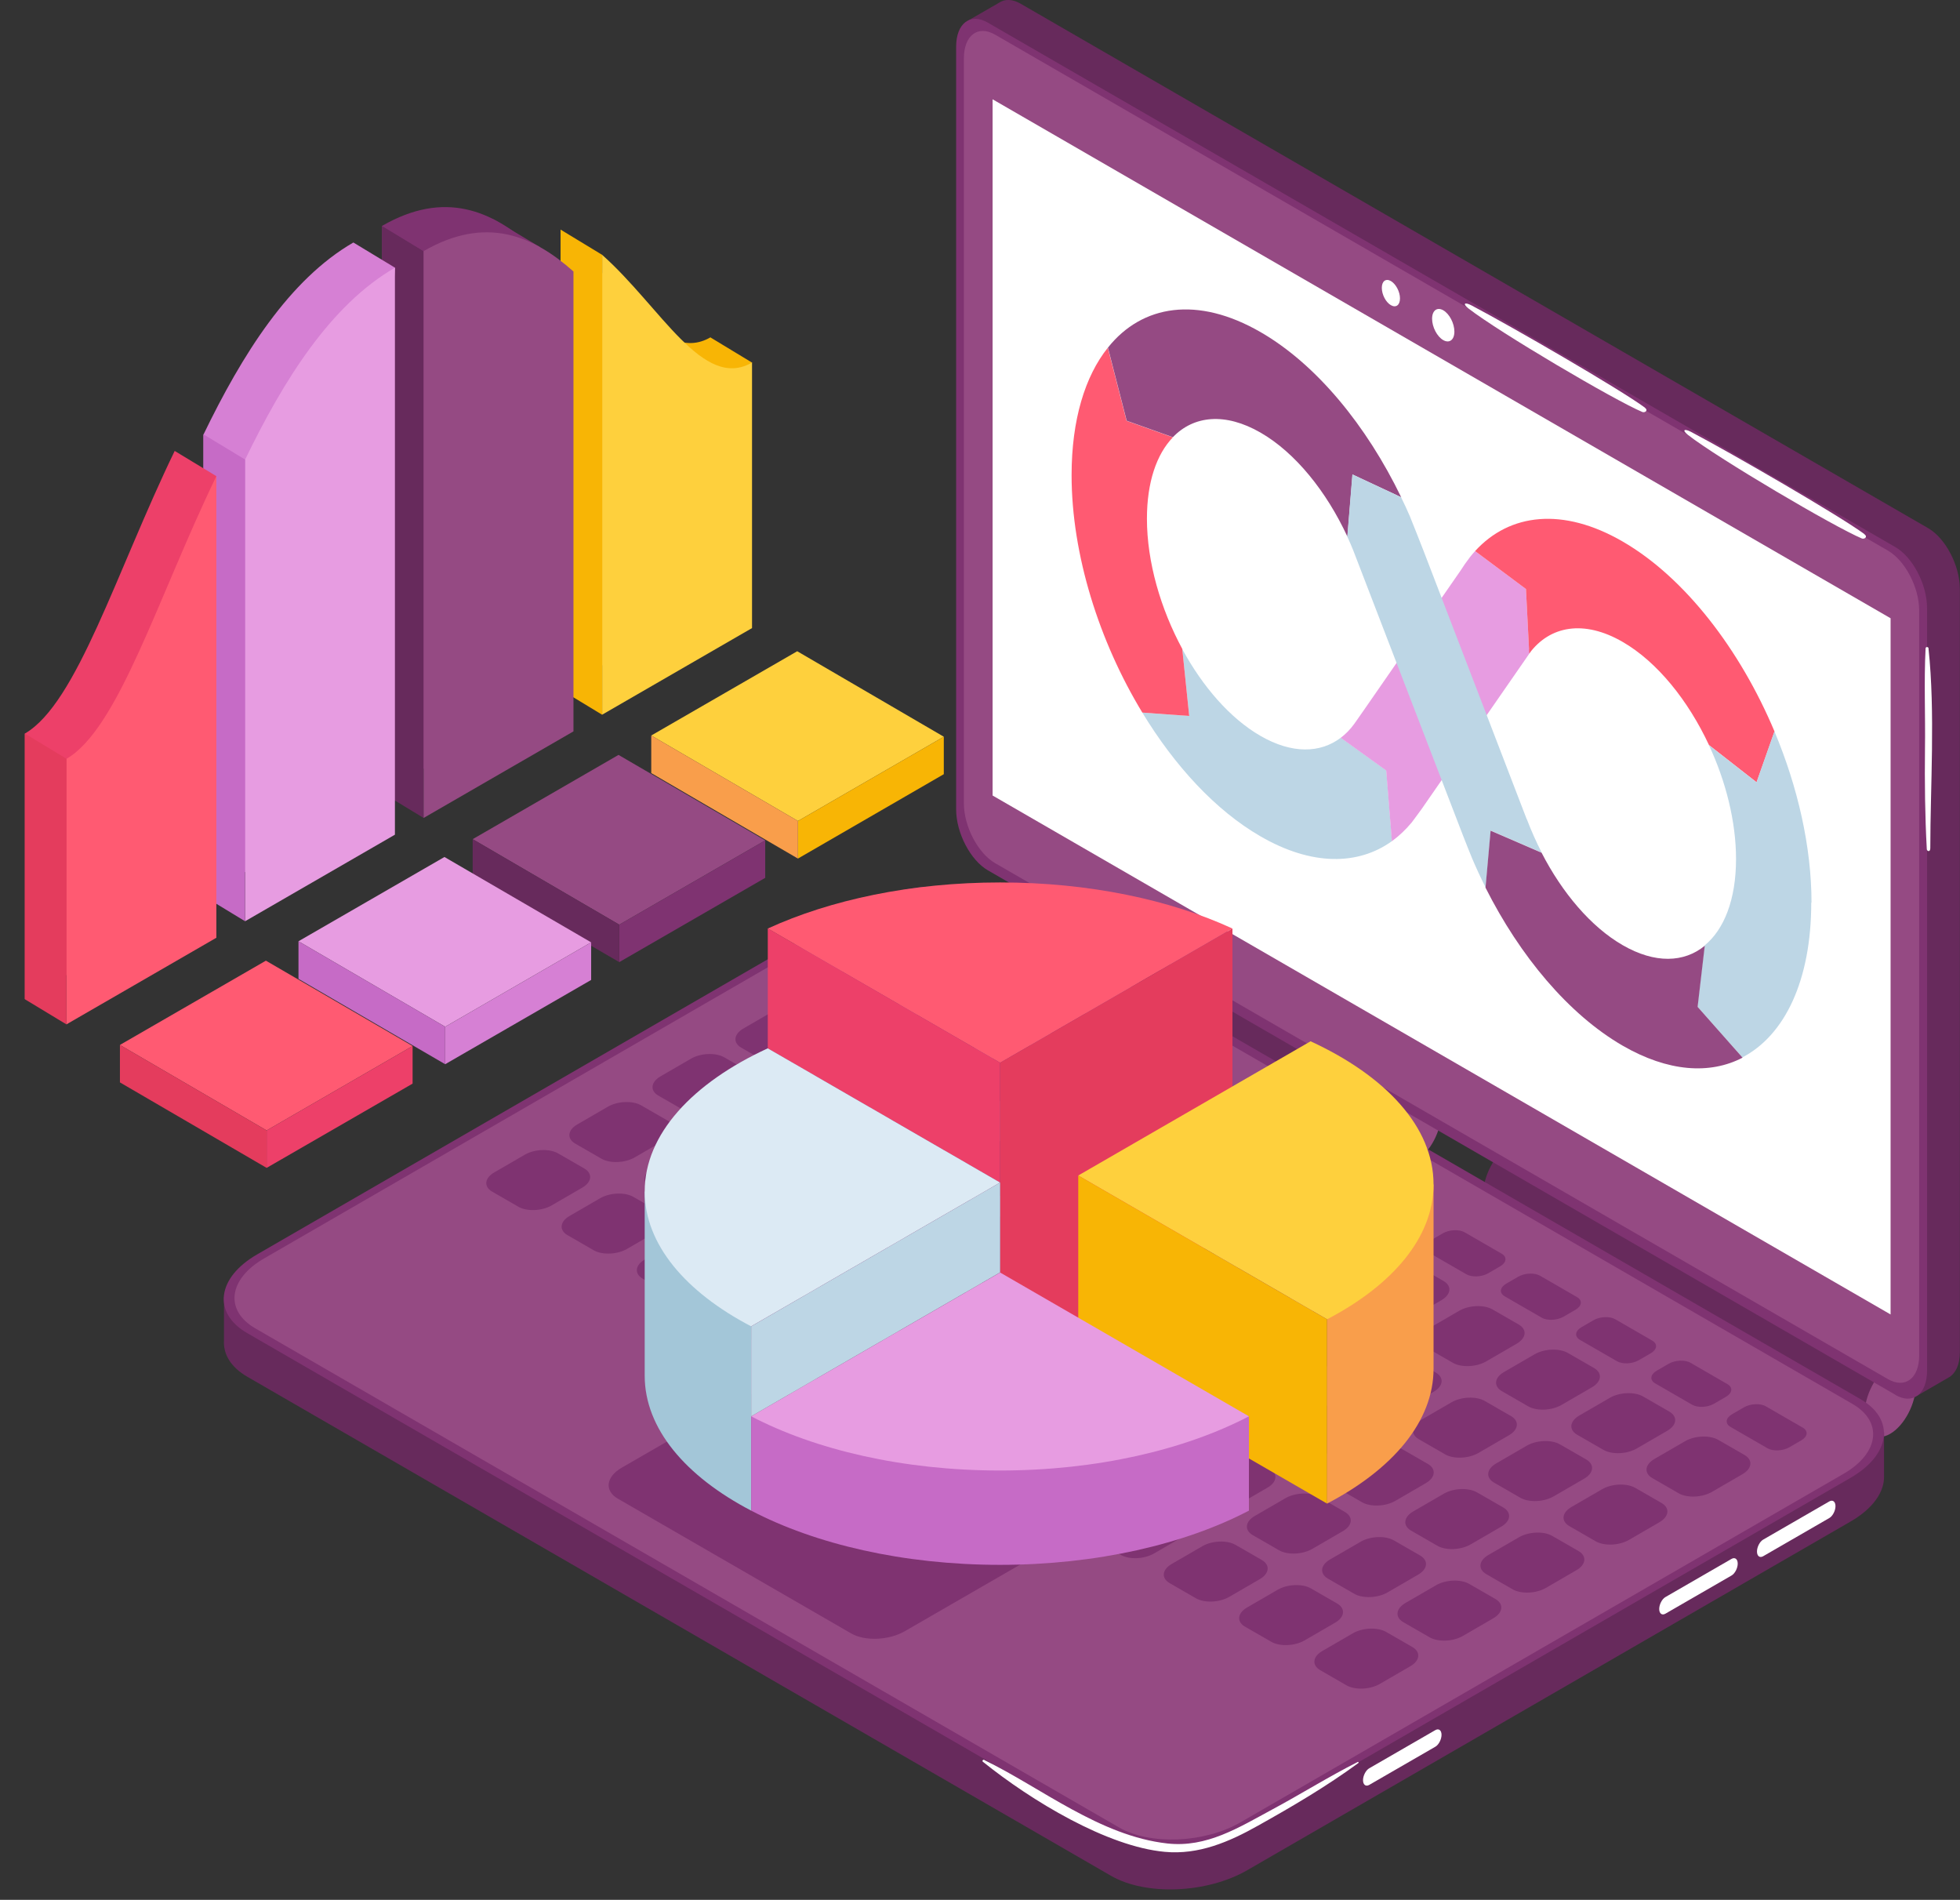 <svg xmlns="http://www.w3.org/2000/svg" width="259" height="251" viewBox="0 0 259 251" fill="none"><rect x="0" y="0" width="259" height="251" fill="#333333" stroke="none"/><g clip-path="url(#clip0_40000067_28698)"><path d="M74.085 30.341C81.881 37.278 87.403 48.315 93.886 44.566V79.648L74.085 91.086V30.341Z" fill="#F8B505"></path><path d="M93.886 44.583L99.392 47.915L93.534 55.203L86.778 46.649L92.605 46.409L93.886 44.583Z" fill="#F8B505"></path><path d="M79.574 33.673C87.37 40.61 92.892 51.647 99.375 47.898V82.98L79.574 94.418V33.673Z" fill="#FED03D"></path><path d="M79.576 94.434L74.085 91.102V30.341L79.576 33.673V94.434Z" fill="#F8B505"></path><path d="M70.29 32.536V93.296L50.488 104.734V29.844C58.78 25.055 65.055 27.874 70.29 32.536Z" fill="#7F3371"></path><path d="M50.488 29.845L55.979 33.176V108.066L50.488 104.734V29.845Z" fill="#672A5C"></path><path d="M71.362 32.647L65.215 28.979L50.488 29.844L55.979 33.176L71.362 32.647Z" fill="#7F3371"></path><path d="M75.779 35.868V96.628L55.977 108.066V33.176C64.269 28.387 70.544 31.206 75.779 35.868Z" fill="#954A83"></path><path d="M46.695 32.038L52.201 35.37L46.695 106.944L26.894 118.382V57.397C32 46.856 38.195 36.956 46.695 32.038Z" fill="#D680D4"></path><path d="M52.186 35.37V110.276L32.385 121.714V60.729C37.491 50.188 43.686 40.288 52.186 35.37Z" fill="#E79CE1"></path><path d="M26.878 57.38L32.385 60.712V121.713L26.878 118.365V57.38Z" fill="#C66BC6"></path><path d="M23.084 59.576L28.591 62.908L23.084 120.561L3.283 131.999V96.917C10.166 92.944 15.369 75.515 23.084 59.576Z" fill="#ED4069"></path><path d="M28.591 62.908V123.893L8.79 135.331V100.249C15.673 96.276 20.876 78.847 28.591 62.908Z" fill="#FF5A72"></path><path d="M3.283 96.917L8.79 100.249V135.347L3.283 132.015V96.917Z" fill="#E43C5D"></path><path d="M81.83 122.163L101.119 111.03L81.734 99.736L62.461 110.869L81.83 122.163Z" fill="#954A83"></path><path d="M101.118 111.029V115.979L81.829 127.113V122.163L101.118 111.029Z" fill="#7F3371"></path><path d="M62.461 115.836V110.87L81.83 122.164V127.114L62.461 115.836Z" fill="#672A5C"></path><path d="M105.443 108.467L124.716 97.333L105.347 86.04L86.058 97.173L105.443 108.467Z" fill="#FED03D"></path><path d="M124.716 97.333V102.283L105.443 113.432V108.466L124.716 97.333Z" fill="#F8B505"></path><path d="M86.058 102.139V97.173L105.443 108.467V113.433L86.058 102.139Z" fill="#F99E4B"></path><path d="M35.233 149.348L54.522 138.198L35.137 126.921L15.848 138.054L35.233 149.348Z" fill="#FF5A72"></path><path d="M54.522 138.199V143.165L35.233 154.298V149.348L54.522 138.199Z" fill="#ED4069"></path><path d="M15.848 143.004V138.054L35.233 149.348V154.298L15.848 143.004Z" fill="#E43C5D"></path><path d="M58.827 135.65L78.116 124.501L58.731 113.224L39.442 124.357L58.827 135.65Z" fill="#E79CE1"></path><path d="M78.117 124.501V129.467L58.828 140.6V135.651L78.117 124.501Z" fill="#D680D4"></path><path d="M39.442 129.323V124.357L58.827 135.651V140.601L39.442 129.323Z" fill="#C66BC6"></path><path d="M195.98 157.901C195.98 155.402 197.501 152.486 199.373 151.413C200.206 150.933 200.958 150.916 201.55 151.237L252.166 180.167L247.476 189.555L197.276 160.72C196.492 160.336 195.964 159.359 195.964 157.901H195.98Z" fill="#672A5C"></path><path d="M246.388 186.864C246.388 189.363 247.908 190.516 249.781 189.427C251.654 188.337 253.175 185.438 253.175 182.939C253.175 180.44 251.654 179.286 249.781 180.376C247.908 181.465 246.388 184.365 246.388 186.864Z" fill="#954A83"></path><path d="M133.295 121.858C133.295 119.359 134.815 116.443 136.688 115.37C137.521 114.89 138.273 114.874 138.865 115.194L189.481 144.125L184.775 153.512L134.575 124.677C133.791 124.293 133.263 123.316 133.263 121.858H133.295Z" fill="#672A5C"></path><path d="M183.702 150.804C183.702 153.303 185.223 154.457 187.096 153.367C188.969 152.278 190.489 149.379 190.489 146.88C190.489 144.381 188.969 143.227 187.096 144.316C185.223 145.406 183.702 148.305 183.702 150.804Z" fill="#954A83"></path><path d="M29.598 177.091C29.598 177.203 29.598 171.372 29.598 171.372C29.598 171.372 35.489 169.882 35.425 170.106C35.425 170.138 35.393 170.363 35.361 170.683L113.717 125.413C119.032 122.337 127.115 122.001 131.726 124.66L244.146 189.618C245.987 189.441 248.964 189.201 248.964 189.201V195.032C249.012 197.099 247.523 199.293 244.562 201.007L164.829 247.078C159.514 250.154 151.431 250.49 146.821 247.831L32.688 181.896C30.495 180.631 29.486 178.901 29.598 177.107V177.091Z" fill="#672A5C"></path><path d="M146.805 242.065C151.416 244.724 159.483 244.388 164.814 241.312L244.547 195.241C249.861 192.165 250.453 187.504 245.843 184.845L131.71 118.91C127.1 116.251 119.033 116.587 113.702 119.663L33.969 165.734C28.655 168.809 28.062 173.471 32.672 176.13L146.805 242.065Z" fill="#7F3371"></path><path d="M33.744 175.505L147.877 241.44C151.959 243.795 159.162 243.507 163.884 240.783L243.617 194.712C248.339 191.989 248.852 187.824 244.77 185.469L130.637 119.534C126.555 117.179 119.352 117.468 114.629 120.191L34.897 166.262C30.174 168.985 29.662 173.15 33.744 175.505Z" fill="#954A83"></path><path d="M218.324 195.273L221.83 197.292C222.95 197.932 224.919 197.852 226.2 197.115L230.234 194.777C231.53 194.04 231.659 192.902 230.554 192.246L227.048 190.227C225.928 189.586 223.959 189.666 222.678 190.403L218.645 192.742C217.348 193.479 217.22 194.616 218.324 195.273Z" fill="#7F3371"></path><path d="M208.385 189.539L211.891 191.558C213.012 192.199 214.98 192.118 216.261 191.382L220.295 189.043C221.592 188.306 221.72 187.168 220.615 186.512L217.109 184.493C215.989 183.853 214.02 183.933 212.739 184.669L208.706 187.008C207.425 187.745 207.281 188.883 208.385 189.539Z" fill="#7F3371"></path><path d="M198.443 183.787L201.949 185.806C203.07 186.447 205.039 186.366 206.319 185.63L210.353 183.291C211.634 182.554 211.778 181.417 210.673 180.76L207.168 178.741C206.047 178.101 204.078 178.181 202.798 178.918L198.764 181.256C197.467 181.993 197.339 183.131 198.443 183.787Z" fill="#7F3371"></path><path d="M188.487 178.037L191.993 180.055C193.114 180.696 195.082 180.616 196.363 179.879L200.397 177.54C201.694 176.787 201.822 175.666 200.717 175.009L197.211 172.991C196.091 172.35 194.122 172.43 192.841 173.167L188.808 175.506C187.511 176.243 187.383 177.38 188.487 178.037Z" fill="#7F3371"></path><path d="M178.548 172.285L182.054 174.303C183.174 174.944 185.143 174.864 186.424 174.127L190.458 171.788C191.754 171.035 191.882 169.914 190.778 169.257L187.272 167.239C186.152 166.598 184.183 166.678 182.902 167.415L178.868 169.754C177.572 170.491 177.443 171.628 178.548 172.285Z" fill="#7F3371"></path><path d="M168.591 166.535L172.097 168.553C173.217 169.194 175.186 169.114 176.467 168.377L180.5 166.038C181.797 165.301 181.925 164.164 180.821 163.507L177.315 161.489C176.194 160.848 174.226 160.928 172.945 161.665L168.911 164.004C167.614 164.741 167.486 165.878 168.591 166.535Z" fill="#7F3371"></path><path d="M158.651 160.799L162.157 162.818C163.277 163.459 165.246 163.378 166.527 162.642L170.561 160.303C171.857 159.566 171.985 158.428 170.881 157.772L167.375 155.753C166.255 155.113 164.286 155.193 163.005 155.929L158.971 158.268C157.691 159.005 157.546 160.143 158.651 160.799Z" fill="#7F3371"></path><path d="M148.693 155.049L152.199 157.067C153.32 157.708 155.289 157.628 156.569 156.891L160.603 154.552C161.884 153.815 162.028 152.678 160.923 152.021L157.418 150.003C156.297 149.362 154.328 149.442 153.048 150.179L149.014 152.518C147.717 153.255 147.589 154.392 148.693 155.049Z" fill="#7F3371"></path><path d="M207.36 201.617L210.865 203.635C211.986 204.276 213.955 204.196 215.235 203.459L219.269 201.12C220.55 200.383 220.694 199.246 219.589 198.589L216.084 196.571C214.963 195.93 212.994 196.01 211.714 196.747L207.68 199.086C206.383 199.823 206.255 200.96 207.36 201.617Z" fill="#7F3371"></path><path d="M197.404 195.866L200.91 197.885C202.031 198.525 203.999 198.445 205.28 197.708L209.314 195.37C210.611 194.633 210.739 193.495 209.634 192.839L206.128 190.82C205.008 190.179 203.039 190.26 201.758 190.996L197.725 193.335C196.428 194.072 196.3 195.209 197.404 195.866Z" fill="#7F3371"></path><path d="M187.463 190.131L190.969 192.149C192.089 192.79 194.058 192.71 195.339 191.973L199.373 189.634C200.669 188.897 200.797 187.76 199.693 187.103L196.187 185.085C195.067 184.444 193.098 184.524 191.817 185.261L187.783 187.6C186.487 188.337 186.359 189.474 187.463 190.131Z" fill="#7F3371"></path><path d="M177.523 184.38L181.028 186.399C182.149 187.04 184.118 186.959 185.398 186.223L189.432 183.884C190.729 183.147 190.857 182.01 189.752 181.353L186.247 179.334C185.126 178.694 183.157 178.774 181.877 179.511L177.843 181.849C176.546 182.586 176.418 183.724 177.523 184.38Z" fill="#7F3371"></path><path d="M167.566 178.629L171.071 180.647C172.192 181.288 174.161 181.208 175.441 180.471L179.475 178.132C180.772 177.395 180.9 176.258 179.795 175.601L176.29 173.583C175.169 172.942 173.2 173.022 171.92 173.759L167.886 176.098C166.589 176.835 166.461 177.972 167.566 178.629Z" fill="#7F3371"></path><path d="M157.626 172.878L161.132 174.897C162.252 175.537 164.221 175.457 165.502 174.72L169.536 172.382C170.832 171.645 170.96 170.507 169.856 169.851L166.35 167.832C165.23 167.191 163.261 167.271 161.98 168.008L157.946 170.347C156.65 171.084 156.522 172.221 157.626 172.878Z" fill="#7F3371"></path><path d="M147.669 167.143L151.175 169.161C152.295 169.802 154.264 169.722 155.545 168.985L159.579 166.646C160.875 165.909 161.003 164.772 159.899 164.115L156.393 162.097C155.273 161.456 153.304 161.536 152.023 162.273L147.989 164.612C146.693 165.349 146.565 166.486 147.669 167.143Z" fill="#7F3371"></path><path d="M137.729 161.392L141.234 163.411C142.355 164.052 144.324 163.971 145.604 163.235L149.638 160.896C150.935 160.159 151.063 159.022 149.958 158.365L146.453 156.346C145.332 155.706 143.363 155.786 142.083 156.523L138.049 158.861C136.752 159.598 136.624 160.736 137.729 161.392Z" fill="#7F3371"></path><path d="M127.771 155.641L131.276 157.66C132.397 158.3 134.366 158.22 135.646 157.483L139.68 155.145C140.977 154.408 141.105 153.27 140 152.613L136.495 150.595C135.374 149.954 133.405 150.034 132.125 150.771L128.091 153.11C126.794 153.847 126.666 154.984 127.771 155.641Z" fill="#7F3371"></path><path d="M117.831 149.891L121.337 151.909C122.457 152.55 124.426 152.47 125.707 151.733L129.741 149.394C131.037 148.657 131.165 147.52 130.061 146.863L126.555 144.845C125.435 144.204 123.466 144.284 122.185 145.021L118.151 147.36C116.855 148.096 116.727 149.234 117.831 149.891Z" fill="#7F3371"></path><path d="M107.89 144.14L111.395 146.158C112.516 146.799 114.485 146.719 115.765 145.982L119.799 143.643C121.08 142.906 121.224 141.769 120.119 141.112L116.614 139.094C115.493 138.453 113.524 138.533 112.244 139.27L108.21 141.609C106.913 142.346 106.785 143.483 107.89 144.14Z" fill="#7F3371"></path><path d="M97.934 138.405L101.439 140.423C102.56 141.064 104.529 140.984 105.809 140.247L109.843 137.908C111.14 137.171 111.268 136.034 110.163 135.377L106.658 133.359C105.537 132.718 103.568 132.798 102.288 133.535L98.254 135.874C96.957 136.611 96.829 137.748 97.934 138.405Z" fill="#7F3371"></path><path d="M196.38 207.959L199.886 209.978C201.006 210.619 202.975 210.539 204.256 209.802L208.29 207.463C209.586 206.726 209.714 205.589 208.61 204.932L205.104 202.913C203.984 202.273 202.015 202.353 200.734 203.09L196.7 205.428C195.404 206.165 195.276 207.303 196.38 207.959Z" fill="#7F3371"></path><path d="M186.441 202.209L189.947 204.227C191.067 204.868 193.036 204.788 194.317 204.051L198.351 201.712C199.647 200.976 199.775 199.838 198.671 199.181L195.165 197.163C194.045 196.522 192.076 196.602 190.795 197.339L186.761 199.678C185.481 200.415 185.337 201.552 186.441 202.209Z" fill="#7F3371"></path><path d="M176.483 196.458L179.989 198.476C181.109 199.117 183.078 199.037 184.359 198.3L188.393 195.961C189.673 195.225 189.817 194.087 188.713 193.43L185.207 191.412C184.087 190.771 182.118 190.851 180.837 191.588L176.803 193.927C175.523 194.664 175.379 195.801 176.483 196.458Z" fill="#7F3371"></path><path d="M166.543 190.723L170.049 192.742C171.169 193.382 173.138 193.302 174.419 192.565L178.453 190.227C179.749 189.49 179.877 188.352 178.773 187.696L175.267 185.677C174.147 185.036 172.178 185.116 170.897 185.853L166.863 188.192C165.567 188.929 165.439 190.066 166.543 190.723Z" fill="#7F3371"></path><path d="M156.602 184.972L160.107 186.99C161.228 187.631 163.197 187.551 164.477 186.814L168.511 184.475C169.808 183.738 169.936 182.601 168.831 181.944L165.326 179.926C164.205 179.285 162.236 179.365 160.956 180.102L156.922 182.441C155.625 183.178 155.497 184.315 156.602 184.972Z" fill="#7F3371"></path><path d="M146.644 179.221L150.149 181.239C151.27 181.88 153.239 181.8 154.519 181.063L158.553 178.724C159.85 177.987 159.978 176.85 158.873 176.193L155.368 174.175C154.247 173.534 152.278 173.614 150.998 174.351L146.964 176.69C145.667 177.427 145.539 178.564 146.644 179.221Z" fill="#7F3371"></path><path d="M136.705 173.47L140.21 175.489C141.331 176.129 143.3 176.049 144.58 175.312L148.614 172.974C149.911 172.237 150.039 171.099 148.934 170.443L145.429 168.424C144.308 167.783 142.339 167.864 141.059 168.6L137.025 170.939C135.744 171.676 135.6 172.813 136.705 173.47Z" fill="#7F3371"></path><path d="M116.807 161.984L130.253 169.754C131.374 170.394 133.342 170.314 134.623 169.577L138.657 167.239C139.937 166.502 140.082 165.364 138.977 164.708L125.531 156.938C124.41 156.298 122.441 156.378 121.161 157.115L117.127 159.453C115.83 160.19 115.702 161.328 116.807 161.984Z" fill="#7F3371"></path><path d="M106.852 156.234L110.357 158.253C111.478 158.894 113.447 158.813 114.727 158.077L118.761 155.738C120.058 155.001 120.186 153.864 119.081 153.207L115.576 151.188C114.455 150.548 112.486 150.628 111.206 151.365L107.172 153.703C105.875 154.44 105.747 155.578 106.852 156.234Z" fill="#7F3371"></path><path d="M96.911 150.482L100.417 152.501C101.537 153.142 103.506 153.062 104.787 152.325L108.821 149.986C110.117 149.249 110.245 148.112 109.141 147.455L105.635 145.436C104.515 144.796 102.546 144.876 101.265 145.613L97.231 147.951C95.935 148.688 95.807 149.826 96.911 150.482Z" fill="#7F3371"></path><path d="M86.969 144.732L90.475 146.75C91.596 147.391 93.564 147.311 94.845 146.574L98.879 144.235C100.175 143.498 100.304 142.361 99.199 141.704L95.693 139.686C94.573 139.045 92.604 139.125 91.323 139.862L87.29 142.201C86.009 142.938 85.865 144.075 86.969 144.732Z" fill="#7F3371"></path><path d="M185.414 214.304L188.919 216.322C190.04 216.963 192.009 216.883 193.289 216.146L197.323 213.807C198.604 213.07 198.748 211.933 197.643 211.276L194.138 209.258C193.017 208.617 191.048 208.697 189.768 209.434L185.734 211.773C184.453 212.51 184.309 213.647 185.414 214.304Z" fill="#7F3371"></path><path d="M175.456 208.553L178.962 210.572C180.082 211.212 182.051 211.132 183.332 210.395L187.366 208.057C188.662 207.32 188.79 206.182 187.686 205.526L184.18 203.507C183.06 202.866 181.091 202.947 179.81 203.683L175.776 206.022C174.48 206.759 174.352 207.896 175.456 208.553Z" fill="#7F3371"></path><path d="M165.516 202.802L169.021 204.82C170.142 205.461 172.111 205.381 173.391 204.644L177.425 202.305C178.722 201.568 178.85 200.431 177.745 199.774L174.24 197.755C173.119 197.115 171.15 197.195 169.87 197.932L165.836 200.27C164.539 201.007 164.411 202.145 165.516 202.802Z" fill="#7F3371"></path><path d="M155.56 197.051L159.065 199.07C160.186 199.71 162.155 199.63 163.435 198.893L167.469 196.555C168.766 195.818 168.894 194.68 167.789 194.024L164.284 192.005C163.163 191.364 161.194 191.445 159.914 192.181L155.88 194.52C154.583 195.257 154.455 196.394 155.56 197.051Z" fill="#7F3371"></path><path d="M145.619 191.316L149.124 193.334C150.245 193.975 152.214 193.895 153.494 193.158L157.528 190.819C158.825 190.082 158.953 188.945 157.848 188.288L154.343 186.27C153.222 185.629 151.253 185.709 149.973 186.446L145.939 188.785C144.658 189.522 144.514 190.659 145.619 191.316Z" fill="#7F3371"></path><path d="M135.679 185.565L139.184 187.584C140.305 188.224 142.274 188.144 143.554 187.407L147.588 185.069C148.869 184.332 149.013 183.194 147.909 182.538L144.403 180.519C143.282 179.878 141.313 179.958 140.033 180.695L135.999 183.034C134.702 183.771 134.574 184.908 135.679 185.565Z" fill="#7F3371"></path><path d="M125.722 179.814L129.227 181.832C130.348 182.473 132.317 182.393 133.597 181.656L137.631 179.317C138.928 178.58 139.056 177.443 137.951 176.786L134.446 174.768C133.325 174.127 131.356 174.207 130.076 174.944L126.042 177.283C124.745 178.02 124.617 179.157 125.722 179.814Z" fill="#7F3371"></path><path d="M115.781 174.063L119.287 176.082C120.408 176.722 122.376 176.642 123.657 175.905L127.691 173.567C128.988 172.83 129.116 171.692 128.011 171.036L124.505 169.017C123.385 168.376 121.416 168.457 120.135 169.193L116.102 171.532C114.805 172.269 114.677 173.406 115.781 174.063Z" fill="#7F3371"></path><path d="M105.824 168.328L109.33 170.347C110.45 170.987 112.419 170.907 113.7 170.17L117.734 167.832C119.03 167.095 119.159 165.957 118.054 165.301L114.548 163.282C113.428 162.641 111.459 162.721 110.178 163.458L106.144 165.797C104.848 166.534 104.72 167.671 105.824 168.328Z" fill="#7F3371"></path><path d="M95.885 162.578L99.391 164.596C100.512 165.237 102.48 165.157 103.761 164.42L107.795 162.081C109.091 161.344 109.22 160.207 108.115 159.55L104.609 157.532C103.489 156.891 101.52 156.971 100.239 157.708L96.206 160.047C94.925 160.784 94.781 161.921 95.885 162.578Z" fill="#7F3371"></path><path d="M85.928 156.826L89.433 158.844C90.554 159.485 92.523 159.405 93.803 158.668L97.837 156.329C99.118 155.592 99.262 154.455 98.157 153.798L94.652 151.78C93.531 151.139 91.562 151.219 90.282 151.956L86.248 154.295C84.951 155.032 84.823 156.169 85.928 156.826Z" fill="#7F3371"></path><path d="M75.987 151.076L79.493 153.094C80.614 153.735 82.582 153.655 83.863 152.918L87.897 150.579C89.194 149.842 89.322 148.705 88.217 148.048L84.712 146.03C83.591 145.389 81.622 145.469 80.341 146.206L76.308 148.545C75.011 149.282 74.883 150.419 75.987 151.076Z" fill="#7F3371"></path><path d="M174.435 220.646L177.94 222.665C179.061 223.305 181.03 223.225 182.31 222.488L186.344 220.15C187.641 219.413 187.769 218.275 186.664 217.619L183.159 215.6C182.038 214.959 180.069 215.04 178.789 215.776L174.755 218.115C173.458 218.852 173.33 219.989 174.435 220.646Z" fill="#7F3371"></path><path d="M164.493 214.896L167.999 216.914C169.119 217.555 171.088 217.475 172.369 216.738L176.403 214.399C177.699 213.662 177.827 212.525 176.723 211.868L173.217 209.85C172.097 209.209 170.128 209.289 168.847 210.026L164.813 212.365C163.517 213.102 163.389 214.239 164.493 214.896Z" fill="#7F3371"></path><path d="M154.535 209.145L158.041 211.164C159.161 211.804 161.13 211.724 162.411 210.987L166.445 208.649C167.741 207.912 167.869 206.774 166.765 206.118L163.259 204.099C162.139 203.458 160.17 203.539 158.889 204.275L154.855 206.614C153.559 207.351 153.431 208.488 154.535 209.145Z" fill="#7F3371"></path><path d="M114.758 186.158L148.101 205.429C149.222 206.07 151.191 205.989 152.471 205.253L156.505 202.914C157.786 202.177 157.93 201.04 156.825 200.383L123.482 181.112C122.361 180.471 120.393 180.551 119.112 181.288L115.078 183.627C113.781 184.364 113.653 185.501 114.758 186.158Z" fill="#7F3371"></path><path d="M104.801 180.407L108.307 182.426C109.428 183.066 111.396 182.986 112.677 182.249L116.711 179.911C118.008 179.174 118.136 178.036 117.031 177.38L113.525 175.361C112.405 174.72 110.436 174.801 109.155 175.537L105.122 177.876C103.841 178.613 103.697 179.75 104.801 180.407Z" fill="#7F3371"></path><path d="M94.862 174.656L98.367 176.674C99.488 177.315 101.457 177.235 102.737 176.498L106.771 174.159C108.052 173.422 108.196 172.285 107.091 171.628L103.586 169.61C102.465 168.969 100.496 169.049 99.216 169.786L95.182 172.125C93.885 172.862 93.757 173.999 94.862 174.656Z" fill="#7F3371"></path><path d="M84.903 168.922L88.409 170.94C89.53 171.581 91.499 171.501 92.779 170.764L96.813 168.425C98.11 167.688 98.238 166.551 97.133 165.894L93.627 163.876C92.507 163.235 90.538 163.315 89.257 164.052L85.224 166.391C83.927 167.128 83.799 168.265 84.903 168.922Z" fill="#7F3371"></path><path d="M74.963 163.17L78.469 165.189C79.589 165.829 81.558 165.749 82.839 165.012L86.873 162.674C88.169 161.937 88.297 160.799 87.193 160.143L83.687 158.124C82.567 157.483 80.598 157.563 79.317 158.3L75.283 160.639C73.987 161.376 73.859 162.513 74.963 163.17Z" fill="#7F3371"></path><path d="M65.007 157.42L68.513 159.438C69.633 160.079 71.602 159.999 72.883 159.262L76.916 156.923C78.213 156.186 78.341 155.049 77.237 154.392L73.731 152.374C72.611 151.733 70.642 151.813 69.361 152.55L65.327 154.889C64.031 155.626 63.903 156.763 65.007 157.42Z" fill="#7F3371"></path><path d="M138.751 149.298L142.257 151.317C143.377 151.958 145.346 151.877 146.627 151.141L150.661 148.802C151.957 148.065 152.085 146.928 150.981 146.271L147.475 144.252C146.355 143.612 144.386 143.692 143.105 144.429L139.071 146.767C137.775 147.504 137.647 148.642 138.751 149.298Z" fill="#7F3371"></path><path d="M128.812 143.548L132.317 145.566C133.438 146.207 135.407 146.127 136.687 145.39L140.721 143.051C142.018 142.314 142.146 141.177 141.041 140.52L137.536 138.502C136.415 137.861 134.446 137.941 133.166 138.678L129.132 141.017C127.835 141.754 127.707 142.891 128.812 143.548Z" fill="#7F3371"></path><path d="M118.855 137.813L122.36 139.831C123.481 140.472 125.45 140.392 126.73 139.655L130.764 137.316C132.061 136.58 132.189 135.442 131.084 134.785L127.579 132.767C126.458 132.126 124.489 132.206 123.209 132.943L119.175 135.282C117.878 136.019 117.75 137.156 118.855 137.813Z" fill="#7F3371"></path><path d="M108.914 132.062L112.42 134.08C113.54 134.721 115.509 134.641 116.79 133.904L120.824 131.565C122.104 130.829 122.248 129.691 121.144 129.034L117.638 127.016C116.518 126.375 114.549 126.455 113.268 127.192L109.234 129.531C107.938 130.268 107.81 131.405 108.914 132.062Z" fill="#7F3371"></path><path d="M119.238 125.286L124.12 128.105C124.856 128.538 126.153 128.474 127.001 127.993L128.602 127.064C129.451 126.567 129.547 125.83 128.81 125.398L123.928 122.579C123.192 122.146 121.895 122.21 121.047 122.691L119.446 123.62C118.598 124.116 118.502 124.853 119.238 125.286Z" fill="#7F3371"></path><path d="M129.196 131.036L134.078 133.856C134.814 134.288 136.111 134.224 136.959 133.744L138.56 132.814C139.409 132.318 139.505 131.581 138.768 131.148L133.886 128.329C133.15 127.897 131.853 127.961 131.005 128.441L129.404 129.37C128.556 129.867 128.46 130.604 129.196 131.036Z" fill="#7F3371"></path><path d="M139.136 136.788L144.019 139.607C144.755 140.039 146.052 139.975 146.9 139.495L148.501 138.566C149.349 138.069 149.445 137.332 148.709 136.9L143.826 134.08C143.09 133.648 141.794 133.712 140.945 134.192L139.344 135.122C138.496 135.618 138.4 136.355 139.136 136.788Z" fill="#7F3371"></path><path d="M149.092 142.539L153.975 145.358C154.711 145.79 156.008 145.726 156.856 145.246L158.457 144.317C159.305 143.82 159.401 143.083 158.665 142.651L153.783 139.831C153.046 139.399 151.75 139.463 150.901 139.943L149.3 140.873C148.452 141.369 148.356 142.106 149.092 142.539Z" fill="#7F3371"></path><path d="M159.033 148.273L163.915 151.092C164.651 151.525 165.948 151.461 166.796 150.98L168.397 150.051C169.246 149.555 169.342 148.818 168.605 148.385L163.723 145.566C162.987 145.133 161.69 145.197 160.842 145.678L159.241 146.607C158.393 147.104 158.296 147.841 159.033 148.273Z" fill="#7F3371"></path><path d="M168.974 154.024L173.856 156.843C174.593 157.276 175.889 157.212 176.738 156.731L178.339 155.802C179.187 155.306 179.283 154.569 178.547 154.136L173.664 151.317C172.928 150.884 171.631 150.948 170.783 151.429L169.182 152.358C168.334 152.855 168.238 153.592 168.974 154.024Z" fill="#7F3371"></path><path d="M178.93 159.775L183.813 162.594C184.549 163.027 185.845 162.963 186.694 162.482L188.295 161.553C189.143 161.056 189.239 160.319 188.503 159.887L183.62 157.068C182.884 156.635 181.587 156.699 180.739 157.18L179.138 158.109C178.29 158.605 178.194 159.342 178.93 159.775Z" fill="#7F3371"></path><path d="M188.871 165.526L193.753 168.345C194.489 168.778 195.786 168.714 196.634 168.233L198.235 167.304C199.083 166.808 199.179 166.071 198.443 165.638L193.561 162.819C192.825 162.386 191.528 162.45 190.68 162.931L189.079 163.86C188.23 164.357 188.134 165.094 188.871 165.526Z" fill="#7F3371"></path><path d="M198.828 171.261L203.71 174.08C204.446 174.513 205.743 174.449 206.591 173.968L208.192 173.039C209.04 172.542 209.136 171.806 208.4 171.373L203.518 168.554C202.782 168.121 201.485 168.185 200.637 168.666L199.036 169.595C198.187 170.092 198.091 170.828 198.828 171.261Z" fill="#7F3371"></path><path d="M208.769 177.012L213.651 179.831C214.388 180.264 215.684 180.2 216.533 179.719L218.133 178.79C218.982 178.293 219.078 177.557 218.342 177.124L213.459 174.305C212.723 173.872 211.426 173.936 210.578 174.417L208.977 175.346C208.129 175.843 208.033 176.579 208.769 177.012Z" fill="#7F3371"></path><path d="M218.71 182.762L223.592 185.582C224.328 186.014 225.625 185.95 226.473 185.47L228.074 184.541C228.922 184.044 229.018 183.307 228.282 182.875L223.4 180.055C222.663 179.623 221.367 179.687 220.518 180.167L218.918 181.096C218.069 181.593 217.973 182.33 218.71 182.762Z" fill="#7F3371"></path><path d="M228.666 188.514L233.548 191.333C234.284 191.766 235.581 191.702 236.429 191.221L238.03 190.292C238.878 189.795 238.974 189.059 238.238 188.626L233.356 185.807C232.619 185.374 231.323 185.438 230.474 185.919L228.874 186.848C228.025 187.344 227.929 188.081 228.666 188.514Z" fill="#7F3371"></path><path d="M81.638 197.996L112.485 215.809C114.293 216.851 117.463 216.722 119.544 215.521L135.311 206.422C137.392 205.221 137.616 203.378 135.823 202.337L104.977 184.524C103.168 183.483 99.999 183.611 97.918 184.812L82.151 193.911C80.07 195.113 79.846 196.955 81.638 197.996Z" fill="#7F3371"></path><path d="M232.989 205.605L241.729 200.559C242.177 200.303 242.546 199.582 242.546 198.989C242.546 198.381 242.177 198.108 241.729 198.365L232.989 203.411C232.541 203.667 232.173 204.388 232.173 204.981C232.173 205.589 232.541 205.862 232.989 205.605Z" fill="white"></path><path d="M220.07 213.198L228.81 208.152C229.259 207.896 229.627 207.175 229.627 206.582C229.627 205.973 229.259 205.701 228.81 205.957L220.07 211.003C219.622 211.26 219.254 211.981 219.254 212.573C219.254 213.182 219.622 213.454 220.07 213.198Z" fill="white"></path><path d="M180.932 235.817L189.672 230.771C190.12 230.515 190.488 229.794 190.488 229.201C190.488 228.593 190.12 228.32 189.672 228.577L180.932 233.623C180.483 233.879 180.115 234.6 180.115 235.193C180.115 235.801 180.483 236.074 180.932 235.817Z" fill="white"></path><path d="M127.948 2.707L131.982 0.384C132.734 -0.144 133.758 -0.16 134.879 0.496L254.79 69.779C257.095 71.109 258.984 74.729 258.984 77.821V178.614C258.984 180.247 258.456 181.385 257.608 181.929L253.286 184.428L251.109 179.671L134.863 112.502C132.558 111.173 130.669 107.553 130.669 104.461V5.687C129.837 6.231 129.18 6.632 129.132 6.632C128.988 6.632 127.932 2.707 127.932 2.707H127.948Z" fill="#672A5C"></path><path d="M250.452 184.268L130.541 114.985C128.236 113.656 126.347 110.035 126.347 106.944V6.167C126.347 3.075 128.236 1.65 130.541 2.995L250.452 72.278C252.757 73.608 254.646 77.228 254.646 80.32V181.112C254.646 184.188 252.757 185.63 250.452 184.284V184.268Z" fill="#7F3371"></path><path d="M249.475 182.202L131.5 114.04C129.227 112.727 127.37 109.17 127.37 106.143V7.705C127.37 4.677 129.227 3.268 131.5 4.581L249.475 72.743C251.748 74.056 253.605 77.613 253.605 80.64V179.078C253.605 182.106 251.748 183.515 249.475 182.202Z" fill="#954A83"></path><path d="M131.165 13.12L249.828 81.682V173.664L131.165 105.102V13.12Z" fill="white"></path><path d="M192.187 43.812C192.187 44.901 191.53 45.398 190.714 44.934C189.898 44.469 189.241 43.203 189.241 42.114C189.241 41.025 189.898 40.528 190.714 40.993C191.53 41.457 192.187 42.723 192.187 43.812Z" fill="white"></path><path d="M184.998 39.423C184.998 40.304 184.47 40.705 183.797 40.32C183.125 39.936 182.597 38.91 182.597 38.029C182.597 37.148 183.125 36.748 183.797 37.132C184.454 37.517 184.998 38.542 184.998 39.423Z" fill="white"></path><path d="M254.852 85.671C254.82 85.431 254.468 85.415 254.452 85.671C254.228 90.076 254.436 94.513 254.372 98.935C254.324 103.34 254.372 107.793 254.612 112.183C254.612 112.455 255.076 112.647 255.076 112.054C255.076 103.981 255.748 94.113 254.836 85.671H254.852Z" fill="white"></path><path d="M246.369 70.565C243.183 68.194 228.825 59.88 223.43 57.045C222.598 56.612 222.214 56.789 223.03 57.445C227.128 60.633 242.367 69.604 246.033 71.142C246.337 71.27 246.865 70.95 246.369 70.581V70.565Z" fill="white"></path><path d="M217.364 53.857C214.179 51.486 199.82 43.172 194.425 40.336C193.593 39.904 193.209 40.08 194.025 40.737C198.123 43.925 213.362 52.895 217.028 54.433C217.332 54.561 217.86 54.241 217.364 53.873V53.857Z" fill="white"></path><path d="M130.075 232.534C137.567 236.171 145.33 242.562 154.262 243.555C159.465 244.132 163.707 241.441 168.109 239.07C171.902 237.036 175.568 234.729 179.41 232.791C179.506 232.743 179.586 232.871 179.49 232.935C175.264 236.026 170.798 238.654 166.236 241.201C162.426 243.347 158.392 245.077 153.926 244.661C146.307 243.972 136.286 237.917 129.883 232.759C129.723 232.63 129.931 232.438 130.075 232.502V232.534Z" fill="white"></path><path d="M162.861 122.675C154.634 118.878 143.909 116.587 132.159 116.587C120.41 116.587 109.701 118.894 101.457 122.675L132.159 140.408L162.861 122.675Z" fill="#FF5A72"></path><path d="M101.457 122.659V138.502L132.159 156.235V140.408L101.457 122.659Z" fill="#ED4069"></path><path d="M162.86 122.674V162.818L132.158 180.551V140.407L162.86 122.674Z" fill="#E43C5D"></path><path d="M85.192 157.404V181.753C85.192 188.738 90.587 195.049 99.263 199.583V168.986L85.192 157.404Z" fill="#A3C6D8"></path><path d="M189.434 180.824V156.475L175.363 166.695V198.653C184.039 194.12 189.434 187.808 189.434 180.824Z" fill="#F99E4B"></path><path d="M175.363 174.304C184.039 169.771 189.433 163.459 189.433 156.475C189.433 148.914 183.126 142.154 173.186 137.572L142.483 155.305L175.363 174.304Z" fill="#FED03D"></path><path d="M142.483 155.305V179.655L175.363 198.653V174.304L142.483 155.305Z" fill="#F8B505"></path><path d="M99.263 187.119V199.582C107.731 204.003 119.336 206.743 132.142 206.743C144.948 206.743 156.569 204.003 165.037 199.582V187.119H99.263Z" fill="#C66BC6"></path><path d="M85.192 157.405C85.192 164.389 90.587 170.7 99.263 175.234L132.158 156.235L101.456 138.502C91.499 143.083 85.192 149.86 85.192 157.405Z" fill="#DCEAF4"></path><path d="M99.263 187.12C107.731 191.541 119.336 194.28 132.142 194.28C144.948 194.28 156.553 191.541 165.037 187.12L132.158 168.121L99.263 187.12Z" fill="#E79CE1"></path><path d="M132.158 156.235V168.105L99.263 187.12V175.233L132.158 156.235Z" fill="#BDD6E5"></path><path d="M177.186 97.461C174.465 99.527 170.719 99.623 166.557 97.22C162.556 94.913 158.922 90.716 156.233 85.767L157.145 94.593L150.95 94.145C155.224 101.193 160.651 107.088 166.573 110.5C173.329 114.409 179.459 114.345 183.941 111.125L183.189 101.786L177.186 97.461Z" fill="#BDD6E5"></path><path d="M156.249 85.767C153.368 80.448 151.559 74.249 151.559 68.53C151.559 63.692 152.84 60.008 154.985 57.781L148.87 55.603L146.389 45.943C143.379 49.708 141.603 55.459 141.603 62.779C141.603 73.288 145.252 84.757 150.951 94.145L157.146 94.593L156.233 85.767H156.249Z" fill="#FF5A72"></path><path d="M154.984 57.765C157.738 54.898 161.899 54.465 166.574 57.156C171.184 59.816 175.298 64.958 178.051 70.901L178.723 62.683L185.158 65.695C180.596 56.259 173.969 48.138 166.574 43.877C158.282 39.087 150.934 40.24 146.404 45.927L148.885 55.587L155 57.765H154.984Z" fill="#954A83"></path><path d="M201.998 86.472C201.998 86.472 202.046 86.391 202.078 86.359L202.271 86.071L202.046 85.719L201.646 77.821L194.923 72.807C194.699 73.047 194.491 73.304 194.267 73.576L194.139 73.752C193.755 74.249 193.386 74.778 193.034 75.338L180.324 93.68C180.324 93.68 179.236 95.25 178.98 95.602C178.451 96.339 177.843 96.964 177.171 97.477L183.174 101.802L183.926 111.141C184.87 110.452 185.751 109.619 186.551 108.658C186.647 108.546 187.896 106.832 187.896 106.832L201.998 86.487V86.472Z" fill="#E79CE1"></path><path d="M234.492 96.644C229.946 85.831 222.647 76.299 214.419 71.542C206.527 66.976 199.484 67.809 194.922 72.807L201.645 77.821L202.077 86.343C204.782 82.675 209.297 81.842 214.419 84.805C218.997 87.449 223.079 92.543 225.832 98.438L232.123 103.356L234.492 96.628V96.644Z" fill="#FF5A72"></path><path d="M239.377 119.263C239.377 111.846 237.552 103.948 234.479 96.627L232.109 103.355L225.819 98.438C228.06 103.227 229.404 108.546 229.404 113.496C229.404 118.862 227.819 122.819 225.242 124.917L224.298 132.991L230.237 139.703C235.807 136.803 239.345 129.595 239.345 119.23L239.377 119.263Z" fill="#BDD6E5"></path><path d="M201.758 108.225H201.742L188.088 72.711C188.088 72.711 186.455 68.546 186.311 68.225C185.943 67.376 185.559 66.527 185.142 65.694L178.707 62.683L178.035 70.9C178.307 71.493 178.579 72.102 178.82 72.711L193.338 110.42C193.498 110.852 194.395 113.079 194.507 113.351C195.067 114.681 195.675 115.978 196.316 117.26L196.988 109.731L203.727 112.646C202.991 111.221 202.334 109.731 201.758 108.225Z" fill="#BDD6E5"></path><path d="M224.329 133.023L225.273 124.949C222.536 127.192 218.694 127.336 214.42 124.869C210.226 122.45 206.433 117.949 203.711 112.663L196.972 109.747L196.3 117.276C200.846 126.311 207.281 134.016 214.42 138.149C220.439 141.625 225.962 141.978 230.268 139.735L224.329 133.023Z" fill="#954A83"></path></g><defs><clipPath id="clip0_40000067_28698"><rect width="259" height="251" fill="white"></rect></clipPath></defs></svg>